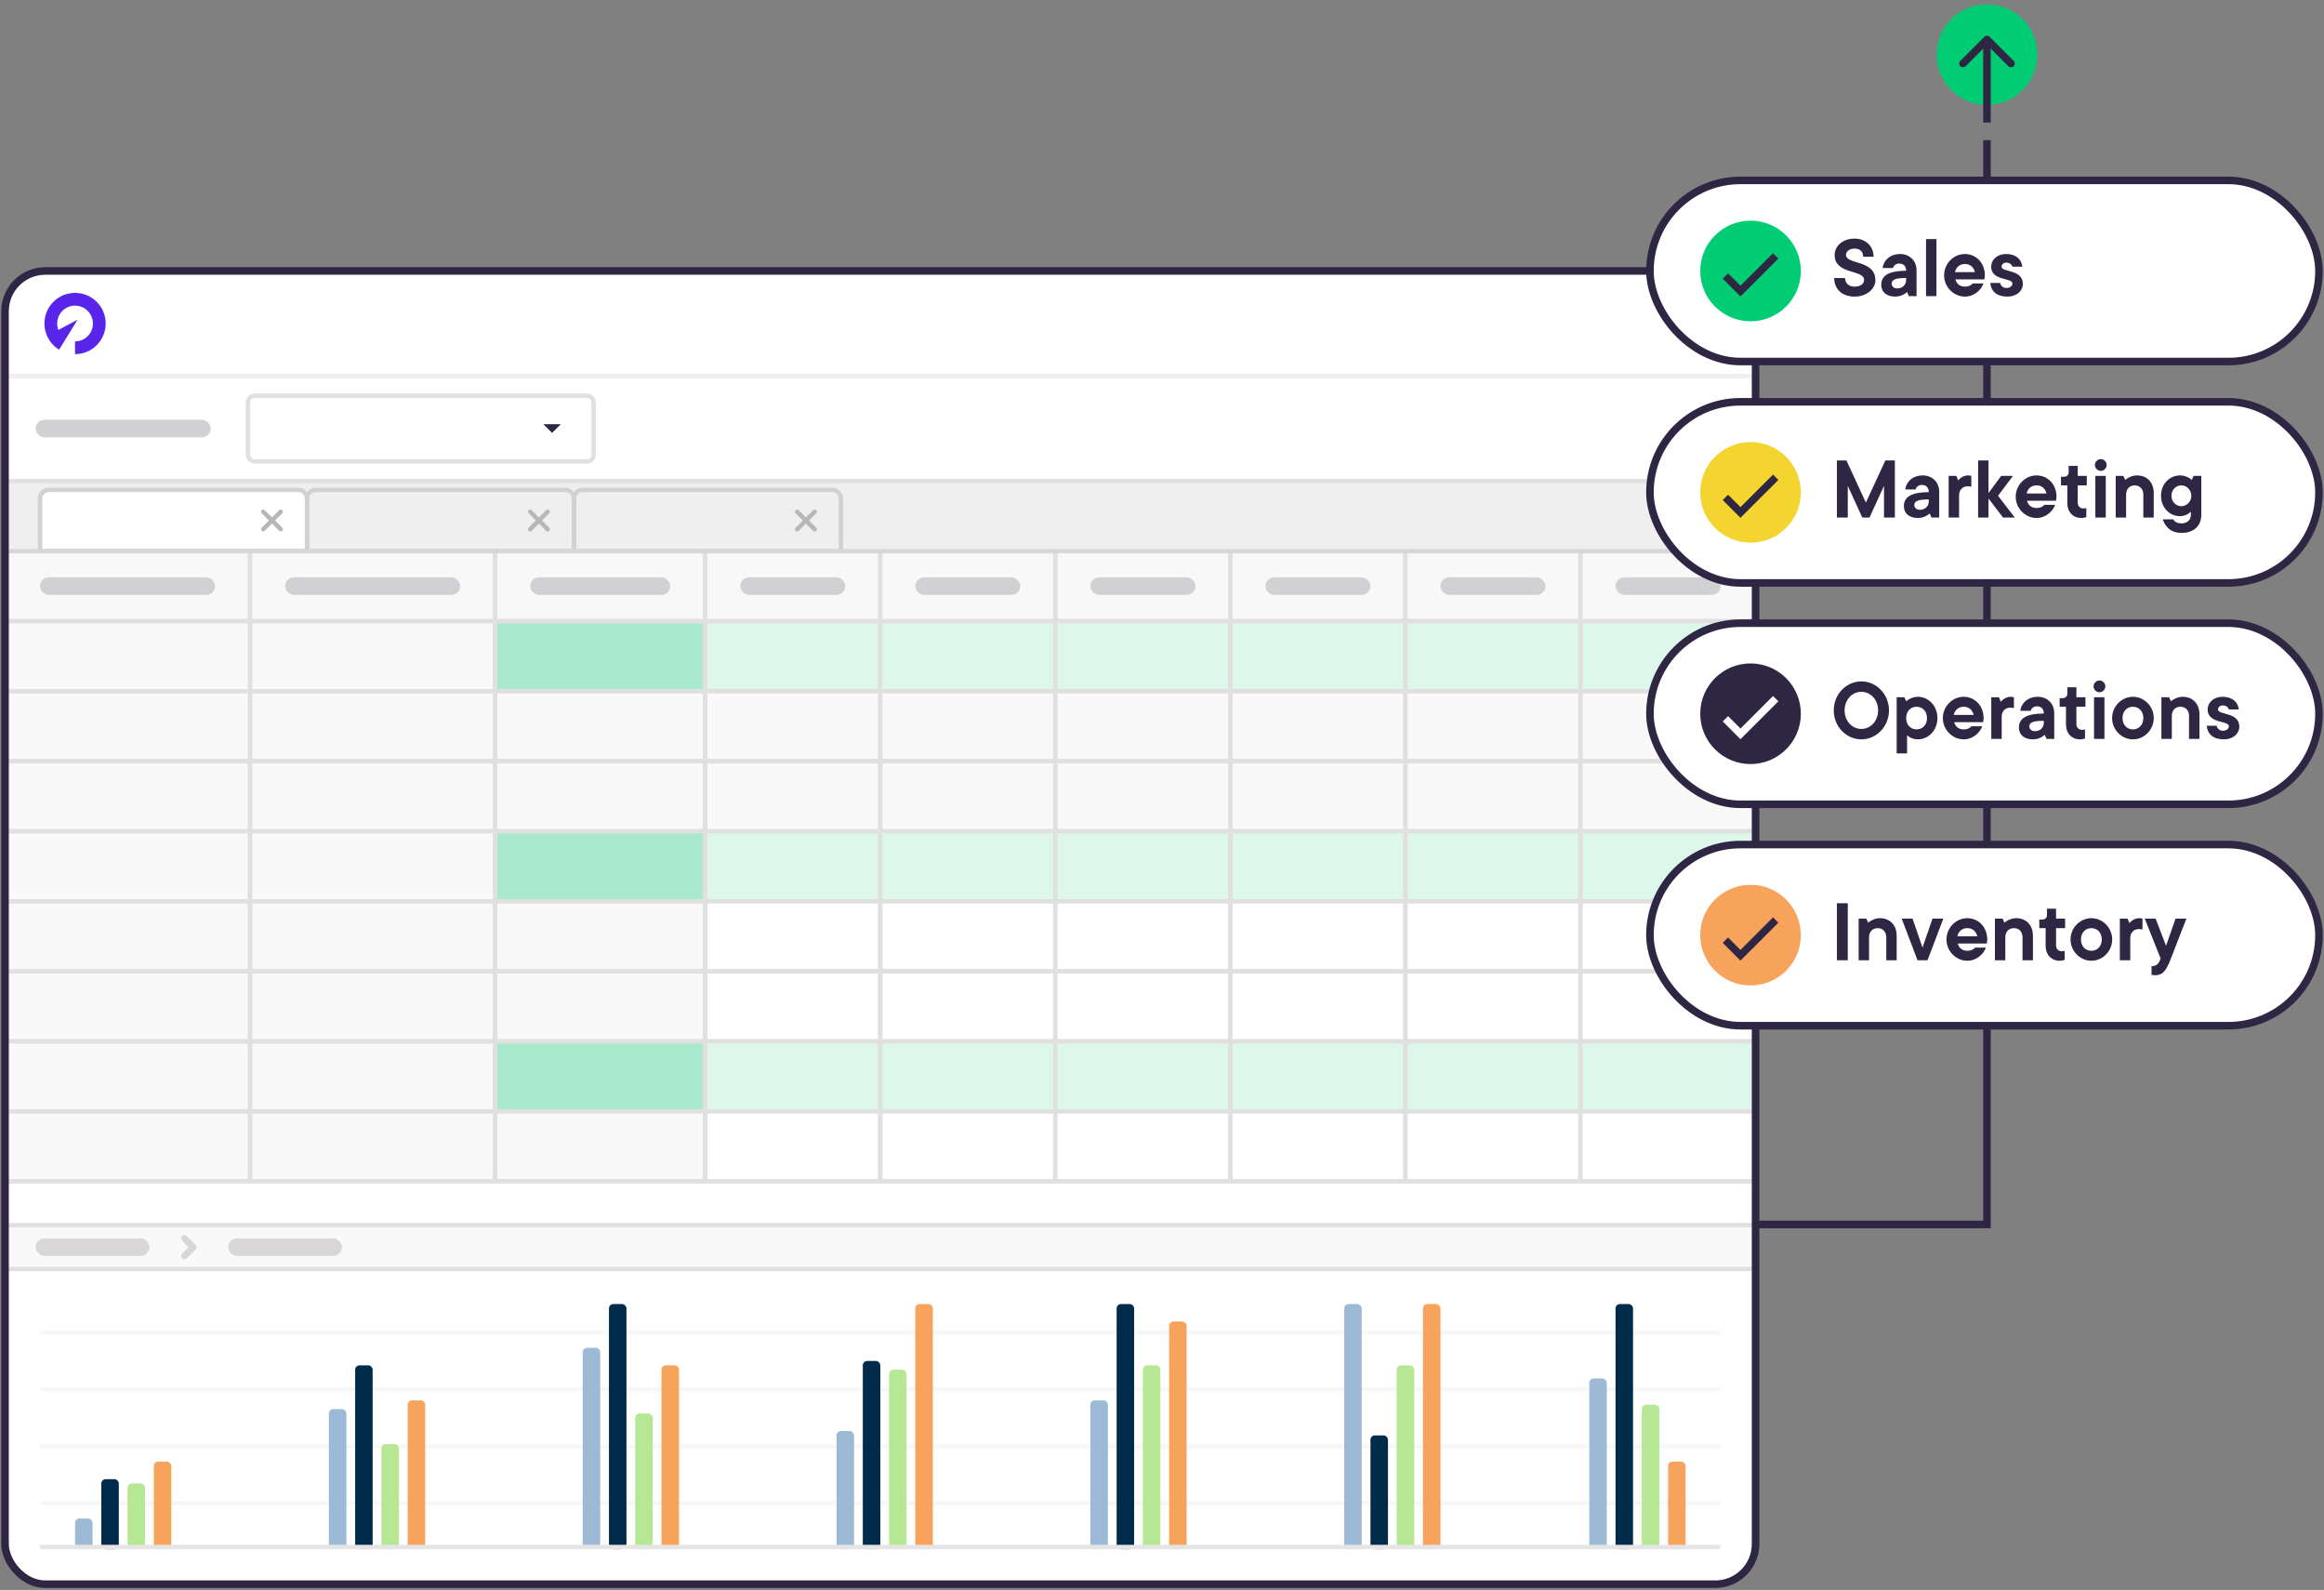 <svg width="462" height="316" viewBox="0 0 462 316" fill="none" xmlns="http://www.w3.org/2000/svg">
<rect x="0" y="0" width="462" height="316" fill="#808080" stroke="none"/>
<path d="M341.5 243.355H395V27.855" stroke="#2E2642" stroke-width="1.5"/>
<circle cx="395" cy="10.855" r="10" fill="#00CD73"/>
<path d="M395.53 7.325C395.237 7.032 394.763 7.032 394.47 7.325L389.697 12.098C389.404 12.391 389.404 12.866 389.697 13.159C389.99 13.452 390.464 13.452 390.757 13.159L395 8.916L399.243 13.159C399.536 13.452 400.01 13.452 400.303 13.159C400.596 12.866 400.596 12.391 400.303 12.098L395.53 7.325ZM395.75 24.355V7.855H394.25V24.355H395.75Z" fill="#2E2642"/>
<g clip-path="url(#clip0_6197_30784)">
<rect x="1" y="53.855" width="348" height="261" rx="8" fill="#F7F7F7"/>
<rect x="1" y="109.535" width="48.72" height="13.92" fill="#F8F8F8"/>
<rect x="7.961" y="114.754" width="34.8" height="3.48" rx="1.74" fill="#D1D0D2"/>
<rect x="1" y="109.535" width="48.72" height="13.92" stroke="#E0E0E1" stroke-width="0.87"/>
<rect x="49.719" y="109.535" width="48.72" height="13.92" fill="#F8F8F8"/>
<rect x="56.68" y="114.754" width="34.8" height="3.48" rx="1.74" fill="#D1D0D2"/>
<rect x="49.719" y="109.535" width="48.72" height="13.92" stroke="#E0E0E1" stroke-width="0.87"/>
<rect x="98.441" y="109.535" width="41.76" height="13.92" fill="#F8F8F8"/>
<rect x="105.398" y="114.754" width="27.84" height="3.48" rx="1.74" fill="#D1D0D2"/>
<rect x="98.441" y="109.535" width="41.76" height="13.92" stroke="#E0E0E1" stroke-width="0.87"/>
<rect x="140.199" y="109.535" width="34.8" height="13.92" fill="#F8F8F8"/>
<rect x="147.16" y="114.754" width="20.88" height="3.48" rx="1.74" fill="#D1D0D2"/>
<rect x="140.199" y="109.535" width="34.8" height="13.92" stroke="#E0E0E1" stroke-width="0.87"/>
<rect x="175" y="109.535" width="34.8" height="13.92" fill="#F8F8F8"/>
<rect x="181.961" y="114.754" width="20.88" height="3.48" rx="1.74" fill="#D1D0D2"/>
<rect x="175" y="109.535" width="34.8" height="13.92" stroke="#E0E0E1" stroke-width="0.87"/>
<rect x="209.801" y="109.535" width="34.8" height="13.92" fill="#F8F8F8"/>
<rect x="216.762" y="114.754" width="20.88" height="3.48" rx="1.74" fill="#D1D0D2"/>
<rect x="209.801" y="109.535" width="34.8" height="13.92" stroke="#E0E0E1" stroke-width="0.87"/>
<rect x="244.602" y="109.535" width="34.8" height="13.92" fill="#F8F8F8"/>
<rect x="251.559" y="114.754" width="20.88" height="3.48" rx="1.74" fill="#D1D0D2"/>
<rect x="244.602" y="109.535" width="34.8" height="13.92" stroke="#E0E0E1" stroke-width="0.87"/>
<rect x="279.398" y="109.535" width="34.8" height="13.92" fill="#F8F8F8"/>
<rect x="286.359" y="114.754" width="20.88" height="3.48" rx="1.74" fill="#D1D0D2"/>
<rect x="279.398" y="109.535" width="34.8" height="13.92" stroke="#E0E0E1" stroke-width="0.87"/>
<rect x="314.199" y="109.535" width="34.8" height="13.92" fill="#F8F8F8"/>
<rect x="321.16" y="114.754" width="20.88" height="3.48" rx="1.74" fill="#D1D0D2"/>
<rect x="314.199" y="109.535" width="34.8" height="13.92" stroke="#E0E0E1" stroke-width="0.87"/>
<rect x="1" y="123.457" width="48.72" height="13.92" fill="white"/>
<rect x="1" y="123.457" width="48.72" height="13.92" fill="#E5E5E5" fill-opacity="0.24"/>
<rect x="1" y="123.457" width="48.72" height="13.92" stroke="#E0E0E1" stroke-width="0.87"/>
<rect x="49.719" y="123.457" width="48.72" height="13.92" fill="white"/>
<rect x="49.719" y="123.457" width="48.72" height="13.92" fill="#E5E5E5" fill-opacity="0.24"/>
<rect x="49.719" y="123.457" width="48.72" height="13.92" stroke="#E0E0E1" stroke-width="0.87"/>
<rect x="98.441" y="123.457" width="41.76" height="13.92" fill="white"/>
<rect x="98.441" y="123.457" width="41.76" height="13.92" fill="#29CC80" fill-opacity="0.4"/>
<rect x="98.441" y="123.457" width="41.76" height="13.92" stroke="#E0E0E1" stroke-width="0.87"/>
<rect x="140.199" y="123.457" width="34.8" height="13.92" fill="white"/>
<rect x="140.199" y="123.457" width="34.8" height="13.92" fill="#29CC80" fill-opacity="0.16"/>
<rect x="140.199" y="123.457" width="34.8" height="13.92" stroke="#E0E0E1" stroke-width="0.87"/>
<rect x="175" y="123.457" width="34.8" height="13.92" fill="white"/>
<rect x="175" y="123.457" width="34.8" height="13.92" fill="#29CC80" fill-opacity="0.16"/>
<rect x="175" y="123.457" width="34.8" height="13.92" stroke="#E0E0E1" stroke-width="0.87"/>
<rect x="209.801" y="123.457" width="34.8" height="13.92" fill="white"/>
<rect x="209.801" y="123.457" width="34.8" height="13.92" fill="#29CC80" fill-opacity="0.16"/>
<rect x="209.801" y="123.457" width="34.8" height="13.92" stroke="#E0E0E1" stroke-width="0.87"/>
<rect x="244.602" y="123.457" width="34.8" height="13.92" fill="white"/>
<rect x="244.602" y="123.457" width="34.8" height="13.92" fill="#29CC80" fill-opacity="0.16"/>
<rect x="244.602" y="123.457" width="34.8" height="13.92" stroke="#E0E0E1" stroke-width="0.87"/>
<rect x="279.398" y="123.457" width="34.8" height="13.92" fill="white"/>
<rect x="279.398" y="123.457" width="34.8" height="13.92" fill="#29CC80" fill-opacity="0.16"/>
<rect x="279.398" y="123.457" width="34.8" height="13.92" stroke="#E0E0E1" stroke-width="0.87"/>
<rect x="314.199" y="123.457" width="34.8" height="13.92" fill="white"/>
<rect x="314.199" y="123.457" width="34.8" height="13.92" fill="#29CC80" fill-opacity="0.16"/>
<rect x="314.199" y="123.457" width="34.8" height="13.92" stroke="#E0E0E1" stroke-width="0.87"/>
<rect x="1" y="137.375" width="48.72" height="13.92" fill="white"/>
<rect x="1" y="137.375" width="48.72" height="13.92" fill="#E5E5E5" fill-opacity="0.24"/>
<rect x="1" y="137.375" width="48.72" height="13.92" stroke="#E0E0E1" stroke-width="0.87"/>
<rect x="49.719" y="137.375" width="48.72" height="13.92" fill="white"/>
<rect x="49.719" y="137.375" width="48.72" height="13.92" fill="#E5E5E5" fill-opacity="0.24"/>
<rect x="49.719" y="137.375" width="48.72" height="13.92" stroke="#E0E0E1" stroke-width="0.87"/>
<rect x="98.441" y="137.375" width="41.76" height="13.92" fill="white"/>
<rect x="98.441" y="137.375" width="41.76" height="13.92" fill="#E5E5E5" fill-opacity="0.24"/>
<rect x="98.441" y="137.375" width="41.76" height="13.92" stroke="#E0E0E1" stroke-width="0.87"/>
<rect x="140.199" y="137.375" width="34.8" height="13.92" fill="white"/>
<rect x="140.199" y="137.375" width="34.8" height="13.92" fill="#E5E5E5" fill-opacity="0.24"/>
<rect x="140.199" y="137.375" width="34.8" height="13.92" stroke="#E0E0E1" stroke-width="0.87"/>
<rect x="175" y="137.375" width="34.8" height="13.92" fill="white"/>
<rect x="175" y="137.375" width="34.8" height="13.92" fill="#E5E5E5" fill-opacity="0.24"/>
<rect x="175" y="137.375" width="34.8" height="13.92" stroke="#E0E0E1" stroke-width="0.87"/>
<rect x="209.801" y="137.375" width="34.8" height="13.92" fill="white"/>
<rect x="209.801" y="137.375" width="34.8" height="13.92" fill="#E5E5E5" fill-opacity="0.24"/>
<rect x="209.801" y="137.375" width="34.8" height="13.92" stroke="#E0E0E1" stroke-width="0.87"/>
<rect x="244.602" y="137.375" width="34.8" height="13.92" fill="white"/>
<rect x="244.602" y="137.375" width="34.8" height="13.92" fill="#E5E5E5" fill-opacity="0.24"/>
<rect x="244.602" y="137.375" width="34.8" height="13.92" stroke="#E0E0E1" stroke-width="0.87"/>
<rect x="279.398" y="137.375" width="34.8" height="13.92" fill="white"/>
<rect x="279.398" y="137.375" width="34.8" height="13.92" fill="#E5E5E5" fill-opacity="0.24"/>
<rect x="279.398" y="137.375" width="34.8" height="13.92" stroke="#E0E0E1" stroke-width="0.87"/>
<rect x="314.199" y="137.375" width="34.8" height="13.92" fill="white"/>
<rect x="314.199" y="137.375" width="34.8" height="13.92" fill="#E5E5E5" fill-opacity="0.24"/>
<rect x="314.199" y="137.375" width="34.8" height="13.92" stroke="#E0E0E1" stroke-width="0.87"/>
<rect x="1" y="151.297" width="48.72" height="13.92" fill="white"/>
<rect x="1" y="151.297" width="48.72" height="13.92" fill="#E5E5E5" fill-opacity="0.24"/>
<rect x="1" y="151.297" width="48.72" height="13.92" stroke="#E0E0E1" stroke-width="0.87"/>
<rect x="49.719" y="151.297" width="48.72" height="13.92" fill="white"/>
<rect x="49.719" y="151.297" width="48.72" height="13.92" fill="#E5E5E5" fill-opacity="0.24"/>
<rect x="49.719" y="151.297" width="48.72" height="13.92" stroke="#E0E0E1" stroke-width="0.87"/>
<rect x="98.441" y="151.297" width="41.76" height="13.92" fill="white"/>
<rect x="98.441" y="151.297" width="41.76" height="13.92" fill="#E5E5E5" fill-opacity="0.24"/>
<rect x="98.441" y="151.297" width="41.76" height="13.92" stroke="#E0E0E1" stroke-width="0.87"/>
<rect x="140.199" y="151.297" width="34.8" height="13.92" fill="white"/>
<rect x="140.199" y="151.297" width="34.8" height="13.92" fill="#E5E5E5" fill-opacity="0.24"/>
<rect x="140.199" y="151.297" width="34.8" height="13.92" stroke="#E0E0E1" stroke-width="0.87"/>
<rect x="175" y="151.297" width="34.8" height="13.92" fill="white"/>
<rect x="175" y="151.297" width="34.8" height="13.92" fill="#E5E5E5" fill-opacity="0.24"/>
<rect x="175" y="151.297" width="34.8" height="13.92" stroke="#E0E0E1" stroke-width="0.87"/>
<rect x="209.801" y="151.297" width="34.8" height="13.92" fill="white"/>
<rect x="209.801" y="151.297" width="34.8" height="13.92" fill="#E5E5E5" fill-opacity="0.24"/>
<rect x="209.801" y="151.297" width="34.8" height="13.92" stroke="#E0E0E1" stroke-width="0.87"/>
<rect x="244.602" y="151.297" width="34.8" height="13.92" fill="white"/>
<rect x="244.602" y="151.297" width="34.8" height="13.92" fill="#E5E5E5" fill-opacity="0.24"/>
<rect x="244.602" y="151.297" width="34.8" height="13.92" stroke="#E0E0E1" stroke-width="0.87"/>
<rect x="279.398" y="151.297" width="34.8" height="13.92" fill="white"/>
<rect x="279.398" y="151.297" width="34.8" height="13.92" fill="#E5E5E5" fill-opacity="0.24"/>
<rect x="279.398" y="151.297" width="34.8" height="13.92" stroke="#E0E0E1" stroke-width="0.87"/>
<rect x="314.199" y="151.297" width="34.8" height="13.92" fill="white"/>
<rect x="314.199" y="151.297" width="34.8" height="13.92" fill="#E5E5E5" fill-opacity="0.24"/>
<rect x="314.199" y="151.297" width="34.8" height="13.92" stroke="#E0E0E1" stroke-width="0.87"/>
<rect x="1" y="165.215" width="48.72" height="13.92" fill="white"/>
<rect x="1" y="165.215" width="48.72" height="13.92" fill="#E5E5E5" fill-opacity="0.24"/>
<rect x="1" y="165.215" width="48.72" height="13.92" stroke="#E0E0E1" stroke-width="0.87"/>
<rect x="49.719" y="165.215" width="48.72" height="13.92" fill="white"/>
<rect x="49.719" y="165.215" width="48.72" height="13.92" fill="#E5E5E5" fill-opacity="0.24"/>
<rect x="49.719" y="165.215" width="48.72" height="13.92" stroke="#E0E0E1" stroke-width="0.87"/>
<rect x="98.441" y="165.215" width="41.76" height="13.92" fill="white"/>
<rect x="98.441" y="165.215" width="41.76" height="13.92" fill="#29CC80" fill-opacity="0.4"/>
<rect x="98.441" y="165.215" width="41.76" height="13.92" stroke="#E0E0E1" stroke-width="0.87"/>
<rect x="140.199" y="165.215" width="34.8" height="13.92" fill="white"/>
<rect x="140.199" y="165.215" width="34.8" height="13.92" fill="#29CC80" fill-opacity="0.16"/>
<rect x="140.199" y="165.215" width="34.8" height="13.92" stroke="#E0E0E1" stroke-width="0.87"/>
<rect x="175" y="165.215" width="34.8" height="13.92" fill="white"/>
<rect x="175" y="165.215" width="34.8" height="13.92" fill="#29CC80" fill-opacity="0.16"/>
<rect x="175" y="165.215" width="34.8" height="13.92" stroke="#E0E0E1" stroke-width="0.87"/>
<rect x="209.801" y="165.215" width="34.8" height="13.92" fill="white"/>
<rect x="209.801" y="165.215" width="34.8" height="13.92" fill="#29CC80" fill-opacity="0.16"/>
<rect x="209.801" y="165.215" width="34.8" height="13.92" stroke="#E0E0E1" stroke-width="0.87"/>
<rect x="244.602" y="165.215" width="34.8" height="13.92" fill="white"/>
<rect x="244.602" y="165.215" width="34.8" height="13.92" fill="#29CC80" fill-opacity="0.16"/>
<rect x="244.602" y="165.215" width="34.8" height="13.92" stroke="#E0E0E1" stroke-width="0.87"/>
<rect x="279.398" y="165.215" width="34.8" height="13.92" fill="white"/>
<rect x="279.398" y="165.215" width="34.8" height="13.92" fill="#29CC80" fill-opacity="0.16"/>
<rect x="279.398" y="165.215" width="34.8" height="13.92" stroke="#E0E0E1" stroke-width="0.87"/>
<rect x="314.199" y="165.215" width="34.8" height="13.92" fill="white"/>
<rect x="314.199" y="165.215" width="34.8" height="13.92" fill="#29CC80" fill-opacity="0.16"/>
<rect x="314.199" y="165.215" width="34.8" height="13.92" stroke="#E0E0E1" stroke-width="0.87"/>
<rect x="1" y="179.137" width="48.72" height="13.92" fill="white"/>
<rect x="1" y="179.137" width="48.72" height="13.92" fill="#E5E5E5" fill-opacity="0.24"/>
<rect x="1" y="179.137" width="48.72" height="13.92" stroke="#E0E0E1" stroke-width="0.87"/>
<rect x="49.719" y="179.137" width="48.72" height="13.92" fill="white"/>
<rect x="49.719" y="179.137" width="48.72" height="13.92" fill="#E5E5E5" fill-opacity="0.24"/>
<rect x="49.719" y="179.137" width="48.72" height="13.92" stroke="#E0E0E1" stroke-width="0.87"/>
<rect x="98.441" y="179.137" width="41.76" height="13.92" fill="white"/>
<rect x="98.441" y="179.137" width="41.76" height="13.92" fill="#E5E5E5" fill-opacity="0.24"/>
<rect x="98.441" y="179.137" width="41.76" height="13.92" stroke="#E0E0E1" stroke-width="0.87"/>
<rect x="140.199" y="179.137" width="34.8" height="13.92" fill="white"/>
<rect x="140.199" y="179.137" width="34.8" height="13.92" stroke="#E0E0E1" stroke-width="0.87"/>
<rect x="175" y="179.137" width="34.8" height="13.92" fill="white"/>
<rect x="175" y="179.137" width="34.8" height="13.92" stroke="#E0E0E1" stroke-width="0.87"/>
<rect x="209.801" y="179.137" width="34.8" height="13.92" fill="white"/>
<rect x="209.801" y="179.137" width="34.8" height="13.92" stroke="#E0E0E1" stroke-width="0.87"/>
<rect x="244.602" y="179.137" width="34.8" height="13.92" fill="white"/>
<rect x="244.602" y="179.137" width="34.8" height="13.92" stroke="#E0E0E1" stroke-width="0.87"/>
<rect x="279.398" y="179.137" width="34.8" height="13.92" fill="white"/>
<rect x="279.398" y="179.137" width="34.8" height="13.92" stroke="#E0E0E1" stroke-width="0.87"/>
<rect x="314.199" y="179.137" width="34.8" height="13.92" fill="white"/>
<rect x="314.199" y="179.137" width="34.8" height="13.92" stroke="#E0E0E1" stroke-width="0.87"/>
<rect x="1" y="193.055" width="48.72" height="13.92" fill="white"/>
<rect x="1" y="193.055" width="48.72" height="13.92" fill="#E5E5E5" fill-opacity="0.24"/>
<rect x="1" y="193.055" width="48.72" height="13.92" stroke="#E0E0E1" stroke-width="0.87"/>
<rect x="49.719" y="193.055" width="48.72" height="13.92" fill="white"/>
<rect x="49.719" y="193.055" width="48.72" height="13.92" fill="#E5E5E5" fill-opacity="0.24"/>
<rect x="49.719" y="193.055" width="48.72" height="13.92" stroke="#E0E0E1" stroke-width="0.87"/>
<rect x="98.441" y="193.055" width="41.76" height="13.92" fill="white"/>
<rect x="98.441" y="193.055" width="41.76" height="13.92" fill="#E5E5E5" fill-opacity="0.24"/>
<rect x="98.441" y="193.055" width="41.76" height="13.92" stroke="#E0E0E1" stroke-width="0.87"/>
<rect x="140.199" y="193.055" width="34.8" height="13.92" fill="white"/>
<rect x="140.199" y="193.055" width="34.8" height="13.92" stroke="#E0E0E1" stroke-width="0.87"/>
<rect x="175" y="193.055" width="34.8" height="13.92" fill="white"/>
<rect x="175" y="193.055" width="34.8" height="13.92" stroke="#E0E0E1" stroke-width="0.87"/>
<rect x="209.801" y="193.055" width="34.8" height="13.92" fill="white"/>
<rect x="209.801" y="193.055" width="34.8" height="13.92" stroke="#E0E0E1" stroke-width="0.87"/>
<rect x="244.602" y="193.055" width="34.8" height="13.92" fill="white"/>
<rect x="244.602" y="193.055" width="34.8" height="13.92" stroke="#E0E0E1" stroke-width="0.87"/>
<rect x="279.398" y="193.055" width="34.8" height="13.92" fill="white"/>
<rect x="279.398" y="193.055" width="34.8" height="13.92" stroke="#E0E0E1" stroke-width="0.87"/>
<rect x="314.199" y="193.055" width="34.8" height="13.92" fill="white"/>
<rect x="314.199" y="193.055" width="34.8" height="13.92" stroke="#E0E0E1" stroke-width="0.87"/>
<rect x="1" y="206.977" width="48.72" height="13.92" fill="white"/>
<rect x="1" y="206.977" width="48.72" height="13.92" fill="#E5E5E5" fill-opacity="0.24"/>
<rect x="1" y="206.977" width="48.72" height="13.92" stroke="#E0E0E1" stroke-width="0.87"/>
<rect x="49.719" y="206.977" width="48.72" height="13.92" fill="white"/>
<rect x="49.719" y="206.977" width="48.72" height="13.92" fill="#E5E5E5" fill-opacity="0.24"/>
<rect x="49.719" y="206.977" width="48.72" height="13.92" stroke="#E0E0E1" stroke-width="0.87"/>
<rect x="98.441" y="206.977" width="41.76" height="13.92" fill="white"/>
<rect x="98.441" y="206.977" width="41.76" height="13.92" fill="#29CC80" fill-opacity="0.4"/>
<rect x="98.441" y="206.977" width="41.76" height="13.92" stroke="#E0E0E1" stroke-width="0.87"/>
<rect x="140.199" y="206.977" width="34.8" height="13.92" fill="white"/>
<rect x="140.199" y="206.977" width="34.8" height="13.92" fill="#29CC80" fill-opacity="0.16"/>
<rect x="140.199" y="206.977" width="34.8" height="13.92" stroke="#E0E0E1" stroke-width="0.87"/>
<rect x="175" y="206.977" width="34.8" height="13.92" fill="white"/>
<rect x="175" y="206.977" width="34.8" height="13.92" fill="#29CC80" fill-opacity="0.16"/>
<rect x="175" y="206.977" width="34.8" height="13.92" stroke="#E0E0E1" stroke-width="0.87"/>
<rect x="209.801" y="206.977" width="34.8" height="13.92" fill="white"/>
<rect x="209.801" y="206.977" width="34.8" height="13.92" fill="#29CC80" fill-opacity="0.16"/>
<rect x="209.801" y="206.977" width="34.8" height="13.92" stroke="#E0E0E1" stroke-width="0.87"/>
<rect x="244.602" y="206.977" width="34.8" height="13.92" fill="white"/>
<rect x="244.602" y="206.977" width="34.8" height="13.92" fill="#29CC80" fill-opacity="0.16"/>
<rect x="244.602" y="206.977" width="34.8" height="13.92" stroke="#E0E0E1" stroke-width="0.87"/>
<rect x="279.398" y="206.977" width="34.8" height="13.92" fill="white"/>
<rect x="279.398" y="206.977" width="34.8" height="13.92" fill="#29CC80" fill-opacity="0.16"/>
<rect x="279.398" y="206.977" width="34.8" height="13.92" stroke="#E0E0E1" stroke-width="0.87"/>
<rect x="314.199" y="206.977" width="34.8" height="13.92" fill="white"/>
<rect x="314.199" y="206.977" width="34.8" height="13.92" fill="#29CC80" fill-opacity="0.16"/>
<rect x="314.199" y="206.977" width="34.8" height="13.92" stroke="#E0E0E1" stroke-width="0.87"/>
<rect x="1" y="220.895" width="48.72" height="13.92" fill="white"/>
<rect x="1" y="220.895" width="48.72" height="13.92" fill="#E5E5E5" fill-opacity="0.24"/>
<rect x="1" y="220.895" width="48.72" height="13.92" stroke="#E0E0E1" stroke-width="0.87"/>
<rect x="49.719" y="220.895" width="48.72" height="13.92" fill="white"/>
<rect x="49.719" y="220.895" width="48.72" height="13.92" fill="#E5E5E5" fill-opacity="0.24"/>
<rect x="49.719" y="220.895" width="48.72" height="13.92" stroke="#E0E0E1" stroke-width="0.87"/>
<rect x="98.441" y="220.895" width="41.76" height="13.92" fill="white"/>
<rect x="98.441" y="220.895" width="41.76" height="13.92" fill="#E5E5E5" fill-opacity="0.24"/>
<rect x="98.441" y="220.895" width="41.76" height="13.92" stroke="#E0E0E1" stroke-width="0.87"/>
<rect x="140.199" y="220.895" width="34.8" height="13.92" fill="white"/>
<rect x="140.199" y="220.895" width="34.8" height="13.92" stroke="#E0E0E1" stroke-width="0.87"/>
<rect x="175" y="220.895" width="34.8" height="13.92" fill="white"/>
<rect x="175" y="220.895" width="34.8" height="13.92" stroke="#E0E0E1" stroke-width="0.87"/>
<rect x="209.801" y="220.895" width="34.8" height="13.92" fill="white"/>
<rect x="209.801" y="220.895" width="34.8" height="13.92" stroke="#E0E0E1" stroke-width="0.87"/>
<rect x="244.602" y="220.895" width="34.8" height="13.92" fill="white"/>
<rect x="244.602" y="220.895" width="34.8" height="13.92" stroke="#E0E0E1" stroke-width="0.87"/>
<rect x="279.398" y="220.895" width="34.8" height="13.92" fill="white"/>
<rect x="279.398" y="220.895" width="34.8" height="13.92" stroke="#E0E0E1" stroke-width="0.87"/>
<rect x="314.199" y="220.895" width="34.8" height="13.92" fill="white"/>
<rect x="314.199" y="220.895" width="34.8" height="13.92" stroke="#E0E0E1" stroke-width="0.87"/>
<rect x="1" y="234.816" width="348" height="8.7" fill="white"/>
<rect x="1" y="234.816" width="348" height="8.7" stroke="#E0E0E1" stroke-width="0.87"/>
<rect width="348" height="71.34" transform="translate(1 243.516)" fill="white"/>
<line x1="7.961" y1="298.76" x2="342.041" y2="298.76" stroke="#F7F7F7" stroke-width="0.87"/>
<line x1="7.961" y1="287.452" x2="342.041" y2="287.452" stroke="#F7F7F7" stroke-width="0.87"/>
<line x1="7.961" y1="276.139" x2="342.041" y2="276.139" stroke="#F7F7F7" stroke-width="0.87"/>
<line x1="7.961" y1="264.831" x2="342.041" y2="264.831" stroke="#F7F7F7" stroke-width="0.87"/>
<rect x="14.922" y="301.805" width="3.48" height="6.09" rx="0.87" fill="#9CBAD6"/>
<rect x="20.141" y="293.977" width="3.48" height="13.92" rx="0.87" fill="#012B4B"/>
<rect x="25.359" y="294.844" width="3.48" height="13.05" rx="0.87" fill="#B5E794"/>
<rect x="30.578" y="290.496" width="3.48" height="17.4" rx="0.87" fill="#F7A35C"/>
<rect x="65.379" y="280.055" width="3.48" height="27.84" rx="0.87" fill="#9CBAD6"/>
<rect x="70.602" y="271.355" width="3.48" height="36.54" rx="0.87" fill="#012B4B"/>
<rect x="75.82" y="287.016" width="3.48" height="20.88" rx="0.87" fill="#B5E794"/>
<rect x="81.039" y="278.316" width="3.48" height="29.58" rx="0.87" fill="#F7A35C"/>
<rect x="115.84" y="267.875" width="3.48" height="40.02" rx="0.87" fill="#9CBAD6"/>
<rect x="121.059" y="259.176" width="3.48" height="48.72" rx="0.87" fill="#012B4B"/>
<rect x="126.281" y="280.926" width="3.48" height="26.97" rx="0.87" fill="#B5E794"/>
<rect x="131.5" y="271.355" width="3.48" height="36.54" rx="0.87" fill="#F7A35C"/>
<rect x="166.301" y="284.406" width="3.48" height="23.49" rx="0.87" fill="#9CBAD6"/>
<rect x="171.52" y="270.484" width="3.48" height="37.41" rx="0.87" fill="#012B4B"/>
<rect x="176.738" y="272.227" width="3.48" height="35.67" rx="0.87" fill="#B5E794"/>
<rect x="181.961" y="259.176" width="3.48" height="48.72" rx="0.87" fill="#F7A35C"/>
<rect x="216.762" y="278.316" width="3.48" height="29.58" rx="0.87" fill="#9CBAD6"/>
<rect x="221.98" y="259.176" width="3.48" height="48.72" rx="0.87" fill="#012B4B"/>
<rect x="227.199" y="271.355" width="3.48" height="36.54" rx="0.87" fill="#B5E794"/>
<rect x="232.422" y="262.656" width="3.48" height="45.24" rx="0.87" fill="#F7A35C"/>
<rect x="267.219" y="259.176" width="3.48" height="48.72" rx="0.87" fill="#9CBAD6"/>
<rect x="272.441" y="285.277" width="3.48" height="22.62" rx="0.87" fill="#012B4B"/>
<rect x="277.66" y="271.355" width="3.48" height="36.54" rx="0.87" fill="#B5E794"/>
<rect x="282.879" y="259.176" width="3.48" height="48.72" rx="0.87" fill="#F7A35C"/>
<rect x="315.941" y="273.965" width="3.48" height="33.93" rx="0.87" fill="#9CBAD6"/>
<rect x="321.16" y="259.176" width="3.48" height="48.72" rx="0.87" fill="#012B4B"/>
<rect x="326.379" y="279.184" width="3.48" height="28.71" rx="0.87" fill="#B5E794"/>
<rect x="331.602" y="290.496" width="3.48" height="17.4" rx="0.87" fill="#F7A35C"/>
<line x1="7.961" y1="307.46" x2="342.041" y2="307.46" stroke="#E5E5E5" stroke-width="0.87"/>
<rect x="1" y="243.516" width="348" height="8.7" fill="#F9F9F9"/>
<rect x="7.09" y="246.125" width="22.62" height="3.48" rx="1.74" fill="#D8D6D6"/>
<rect x="45.371" y="246.125" width="22.62" height="3.48" rx="1.74" fill="#D8D6D6"/>
<path d="M36.672 246.125L38.412 247.865L36.672 249.605" stroke="#D8D6D6" stroke-width="1.305" stroke-linecap="round" stroke-linejoin="round"/>
<rect x="1" y="243.516" width="348" height="8.7" stroke="#E0E0E1" stroke-width="0.87"/>
<rect width="348" height="13.92" transform="translate(1 95.617)" fill="#EFEFEF"/>
<path d="M114.102 99.096C114.102 98.135 114.881 97.356 115.842 97.356H165.432C166.393 97.356 167.172 98.135 167.172 99.096V109.535H114.102V99.096Z" fill="#EFEFEF"/>
<path d="M158.469 101.707L160.209 103.447M161.949 105.187L160.209 103.447M160.209 103.447L158.469 105.187M160.209 103.447L161.949 101.707" stroke="#B7B6B9" stroke-width="0.87" stroke-linecap="round"/>
<path d="M114.102 99.096C114.102 98.135 114.881 97.356 115.842 97.356H165.432C166.393 97.356 167.172 98.135 167.172 99.096V109.535H114.102V99.096Z" stroke="#D1D0D2" stroke-width="0.87"/>
<path d="M61.031 99.096C61.031 98.135 61.81 97.356 62.771 97.356H112.361C113.322 97.356 114.101 98.135 114.101 99.096V109.535H61.031V99.096Z" fill="#EFEFEF"/>
<path d="M105.398 101.707L107.138 103.447M108.878 105.187L107.138 103.447M107.138 103.447L105.398 105.187M107.138 103.447L108.878 101.707" stroke="#B7B6B9" stroke-width="0.87" stroke-linecap="round"/>
<path d="M61.031 99.096C61.031 98.135 61.81 97.356 62.771 97.356H112.361C113.322 97.356 114.101 98.135 114.101 99.096V109.535H61.031V99.096Z" stroke="#D1D0D2" stroke-width="0.87"/>
<path d="M7.961 99.096C7.961 98.135 8.74 97.356 9.701 97.356H59.291C60.252 97.356 61.031 98.135 61.031 99.096V109.535H7.961V99.096Z" fill="white"/>
<path d="M52.328 101.707L54.068 103.447M55.808 105.187L54.068 103.447M54.068 103.447L52.328 105.187M54.068 103.447L55.808 101.707" stroke="#B7B6B9" stroke-width="0.87" stroke-linecap="round"/>
<path d="M7.961 99.096C7.961 98.135 8.74 97.356 9.701 97.356H59.291C60.252 97.356 61.031 98.135 61.031 99.096V109.535H7.961V99.096Z" stroke="#D1D0D2" stroke-width="0.87"/>
<line x1="1" y1="109.534" x2="349" y2="109.534" stroke="#D8D6D6" stroke-width="0.87"/>
<path d="M1 74.734H349V95.614H1V74.734Z" fill="white"/>
<rect x="7.09" y="83.434" width="34.8" height="3.48" rx="1.74" fill="#D1D0D2"/>
<rect x="49.287" y="78.65" width="68.73" height="13.05" rx="1.305" fill="white"/>
<path d="M111.492 84.305H108.012L109.752 86.045L111.492 84.305Z" fill="#2E2642"/>
<rect x="49.287" y="78.65" width="68.73" height="13.05" rx="1.305" stroke="#E0E0E1" stroke-width="0.87"/>
<path d="M349 95.179H1V96.049H349V95.179Z" fill="#E0E0E1"/>
<path d="M1 53.855H349V74.736H1V53.855Z" fill="white"/>
<path d="M14.918 70.387C18.282 70.387 21.008 67.66 21.008 64.297C21.008 60.934 18.282 58.207 14.918 58.207C11.555 58.207 8.828 60.934 8.828 64.297C8.828 66.498 9.996 68.427 11.746 69.497L11.746 69.499L15.426 63.536L11.602 65.574C11.449 65.178 11.366 64.747 11.366 64.297C11.366 62.335 12.956 60.745 14.918 60.745C16.88 60.745 18.471 62.335 18.471 64.297C18.471 66.259 16.88 67.85 14.918 67.85V70.387Z" fill="#5A25EB"/>
<path d="M349 74.3H1V75.171H349V74.3Z" fill="#EFEFEF"/>
</g>
<rect x="1" y="53.855" width="348" height="261" rx="8" stroke="#2E2642" stroke-width="1.5"/>
<rect x="328" y="35.855" width="133" height="36" rx="18" fill="white"/>
<circle cx="348" cy="53.855" r="10" fill="#00CD73"/>
<path d="M343 54.855L346 57.855L353 50.855" stroke="#2E2642" stroke-width="1.5"/>
<path d="M364.63 55.255H366.79C366.79 56.264 367.51 56.965 368.68 56.965C369.958 56.965 370.57 56.336 370.57 55.615C370.57 53.545 364.72 54.626 364.72 50.684C364.72 48.956 366.25 47.425 368.68 47.425C370.93 47.425 372.46 48.956 372.46 51.026H370.39C370.39 50.017 369.76 49.406 368.68 49.406C367.6 49.406 366.97 50.035 366.97 50.666C366.97 52.627 372.82 51.584 372.82 55.706C372.82 57.325 371.182 58.946 368.68 58.946C366.16 58.946 364.63 57.416 364.63 55.255ZM379.472 58.855L379.112 58.045C378.914 58.208 378.716 58.37 378.482 58.495C378.068 58.73 377.492 58.946 376.772 58.946C374.972 58.946 373.982 57.974 373.982 56.605C373.982 54.968 375.152 53.816 378.932 53.816C378.932 52.898 378.392 52.376 377.582 52.376C377.024 52.376 376.736 52.609 376.538 52.825C376.43 52.952 376.358 53.114 376.322 53.276H374.252C374.45 51.764 375.692 50.486 377.762 50.486C379.634 50.486 381.002 51.853 381.002 53.725V58.855H379.472ZM378.932 55.615V55.255C376.502 55.255 376.052 55.706 376.052 56.425C376.052 56.876 376.502 57.325 377.132 57.325C378.212 57.325 378.932 56.623 378.932 55.615ZM382.885 58.855V47.516H384.955V58.855H382.885ZM392.148 56.336H394.308C393.876 57.578 392.49 58.946 390.618 58.946C388.386 58.946 386.478 57.056 386.478 54.715C386.478 52.376 388.386 50.486 390.618 50.486C392.778 50.486 394.578 52.196 394.578 54.715C394.578 54.913 394.542 55.093 394.524 55.255L394.488 55.526H388.728C388.926 56.336 389.538 56.965 390.618 56.965C391.176 56.965 391.518 56.822 391.788 56.66C391.932 56.569 392.058 56.462 392.148 56.336ZM388.638 54.086H392.598C392.4 53.167 391.698 52.465 390.618 52.465C389.538 52.465 388.836 53.167 388.638 54.086ZM395.653 56.245H397.633C397.723 56.803 398.173 57.236 398.893 57.236C399.613 57.236 400.063 56.785 400.063 56.336C400.063 55.166 395.833 55.867 395.833 53.005C395.833 51.656 397.003 50.486 398.803 50.486C400.801 50.486 401.845 51.566 402.043 53.005H400.063C399.973 52.645 399.523 52.196 398.893 52.196C398.263 52.196 397.903 52.556 397.903 53.005C397.903 54.157 402.133 53.474 402.133 56.425C402.133 57.776 400.945 58.946 399.073 58.946C396.913 58.946 395.815 57.883 395.653 56.245Z" fill="#2E2642"/>
<rect x="328" y="35.855" width="133" height="36" rx="18" stroke="#2E2642" stroke-width="1.5"/>
<rect x="328" y="79.856" width="133" height="36" rx="18" fill="white"/>
<circle cx="348" cy="97.856" r="10" fill="#F4D42F"/>
<path d="M343 98.856L346 101.855L353 94.856" stroke="#2E2642" stroke-width="1.5"/>
<path d="M365.17 102.855V91.516H367.06L370.93 99.885L374.8 91.516H376.69V102.855H374.53V96.555L371.65 102.855H370.21L367.33 96.555V102.855H365.17ZM383.972 102.855L383.612 102.045C383.414 102.207 383.216 102.369 382.982 102.495C382.568 102.729 381.992 102.945 381.272 102.945C379.472 102.945 378.482 101.973 378.482 100.605C378.482 98.968 379.652 97.816 383.432 97.816C383.432 96.897 382.892 96.376 382.082 96.376C381.524 96.376 381.236 96.609 381.038 96.826C380.93 96.951 380.858 97.114 380.822 97.275H378.752C378.95 95.763 380.192 94.486 382.262 94.486C384.134 94.486 385.502 95.853 385.502 97.725V102.855H383.972ZM383.432 99.615V99.255C381.002 99.255 380.552 99.706 380.552 100.425C380.552 100.875 381.002 101.325 381.632 101.325C382.712 101.325 383.432 100.623 383.432 99.615ZM387.385 102.855V94.576H388.915L389.275 95.475C389.419 95.296 389.599 95.133 389.797 94.99C390.139 94.719 390.625 94.486 391.255 94.486C391.453 94.486 391.579 94.522 391.705 94.54L391.885 94.576V96.736L391.687 96.7C391.561 96.681 391.381 96.645 391.165 96.645C390.157 96.645 389.455 97.365 389.455 98.445V102.855H387.385ZM393.238 102.855V91.516H395.308V97.996L397.828 94.576H400.168L397.198 98.535L400.528 102.855H398.188L395.308 99.076V102.855H393.238ZM406.386 100.335H408.546C408.114 101.577 406.728 102.945 404.856 102.945C402.624 102.945 400.716 101.055 400.716 98.716C400.716 96.376 402.624 94.486 404.856 94.486C407.016 94.486 408.816 96.195 408.816 98.716C408.816 98.913 408.78 99.094 408.762 99.255L408.726 99.525H402.966C403.164 100.335 403.776 100.965 404.856 100.965C405.414 100.965 405.756 100.821 406.026 100.659C406.17 100.569 406.296 100.461 406.386 100.335ZM402.876 98.085H406.836C406.638 97.168 405.936 96.466 404.856 96.466C403.776 96.466 403.074 97.168 402.876 98.085ZM410.972 99.975V96.466H409.712V94.755H410.252C410.918 94.755 411.242 94.431 411.242 93.766V92.596H413.042V94.576H414.842V96.466H413.042V99.885C413.042 100.605 413.492 101.055 414.212 101.055C414.41 101.055 414.518 101.037 414.608 101.019L414.752 100.965V102.765C414.662 102.801 414.572 102.837 414.464 102.855C414.266 102.909 414.032 102.945 413.762 102.945C412.124 102.945 410.972 101.775 410.972 99.975ZM416.547 102.855V94.576H418.617V102.855H416.547ZM417.627 93.585C416.997 93.585 416.457 93.046 416.457 92.415C416.457 91.785 416.997 91.246 417.627 91.246C418.257 91.246 418.797 91.785 418.797 92.415C418.797 93.046 418.257 93.585 417.627 93.585ZM420.59 102.855V94.576H422.12L422.48 95.385C422.678 95.224 422.912 95.061 423.146 94.936C423.56 94.719 424.118 94.486 424.82 94.486C426.782 94.486 428.15 95.835 428.15 97.996V102.855H426.08V98.266C426.08 97.186 425.378 96.466 424.37 96.466C423.362 96.466 422.66 97.186 422.66 98.266V102.855H420.59ZM429.957 103.215H432.027C432.117 103.377 432.225 103.503 432.369 103.629C432.639 103.827 433.017 104.025 433.647 104.025C434.817 104.025 435.537 103.323 435.537 102.315V101.685C435.375 101.847 435.177 102.009 434.961 102.135C434.583 102.369 434.043 102.585 433.377 102.585C431.289 102.585 429.597 100.875 429.597 98.535C429.597 96.195 431.289 94.486 433.377 94.486C434.097 94.486 434.673 94.719 435.087 94.936C435.321 95.061 435.519 95.224 435.717 95.385L436.077 94.576H437.607V102.315C437.607 104.475 436.167 105.915 433.647 105.915C432.117 105.915 431.217 105.267 430.659 104.565C430.353 104.169 430.119 103.719 429.957 103.215ZM433.647 100.605C434.709 100.605 435.627 99.688 435.627 98.535C435.627 97.383 434.709 96.466 433.647 96.466C432.549 96.466 431.667 97.383 431.667 98.535C431.667 99.688 432.549 100.605 433.647 100.605Z" fill="#2E2642"/>
<rect x="328" y="79.856" width="133" height="36" rx="18" stroke="#2E2642" stroke-width="1.5"/>
<rect x="328" y="123.855" width="133" height="36" rx="18" fill="white"/>
<circle cx="348" cy="141.855" r="10" fill="#2E2642"/>
<path d="M343 142.855L346 145.855L353 138.855" stroke="white" stroke-width="1.5"/>
<path d="M370.03 137.495C368.23 137.495 366.7 139.025 366.7 141.185C366.7 143.345 368.23 144.875 370.03 144.875C371.83 144.875 373.36 143.345 373.36 141.185C373.36 139.025 371.83 137.495 370.03 137.495ZM370.03 135.425C373 135.425 375.52 137.945 375.52 141.185C375.52 144.425 373 146.945 370.03 146.945C367.06 146.945 364.54 144.425 364.54 141.185C364.54 137.945 367.06 135.425 370.03 135.425ZM377.049 149.735V138.575H378.579L378.939 139.385C379.119 139.223 379.335 139.061 379.569 138.935C379.983 138.719 380.559 138.485 381.279 138.485C383.349 138.485 385.149 140.267 385.149 142.715C385.149 145.163 383.349 146.945 381.279 146.945C380.577 146.945 380.073 146.747 379.695 146.549C379.479 146.423 379.281 146.297 379.119 146.135V149.735H377.049ZM381.009 144.965C382.179 144.965 383.079 144.083 383.079 142.715C383.079 141.347 382.179 140.465 381.009 140.465C379.839 140.465 378.939 141.347 378.939 142.715C378.939 144.083 379.839 144.965 381.009 144.965ZM391.901 144.335H394.061C393.629 145.577 392.243 146.945 390.371 146.945C388.139 146.945 386.231 145.055 386.231 142.715C386.231 140.375 388.139 138.485 390.371 138.485C392.531 138.485 394.331 140.195 394.331 142.715C394.331 142.913 394.295 143.093 394.277 143.255L394.241 143.525H388.481C388.679 144.335 389.291 144.965 390.371 144.965C390.929 144.965 391.271 144.821 391.541 144.659C391.685 144.569 391.811 144.461 391.901 144.335ZM388.391 142.085H392.351C392.153 141.167 391.451 140.465 390.371 140.465C389.291 140.465 388.589 141.167 388.391 142.085ZM395.857 146.855V138.575H397.387L397.747 139.475C397.891 139.295 398.071 139.133 398.269 138.989C398.611 138.719 399.097 138.485 399.727 138.485C399.925 138.485 400.051 138.521 400.177 138.539L400.357 138.575V140.735L400.159 140.699C400.033 140.681 399.853 140.645 399.637 140.645C398.629 140.645 397.927 141.365 397.927 142.445V146.855H395.857ZM406.841 146.855L406.481 146.045C406.283 146.207 406.085 146.369 405.851 146.495C405.437 146.729 404.861 146.945 404.141 146.945C402.341 146.945 401.351 145.973 401.351 144.605C401.351 142.967 402.521 141.815 406.301 141.815C406.301 140.897 405.761 140.375 404.951 140.375C404.393 140.375 404.105 140.609 403.907 140.825C403.799 140.951 403.727 141.113 403.691 141.275H401.621C401.819 139.763 403.061 138.485 405.131 138.485C407.003 138.485 408.371 139.853 408.371 141.725V146.855H406.841ZM406.301 143.615V143.255C403.871 143.255 403.421 143.705 403.421 144.425C403.421 144.875 403.871 145.325 404.501 145.325C405.581 145.325 406.301 144.623 406.301 143.615ZM410.708 143.975V140.465H409.448V138.755H409.988C410.654 138.755 410.978 138.431 410.978 137.765V136.595H412.778V138.575H414.578V140.465H412.778V143.885C412.778 144.605 413.228 145.055 413.948 145.055C414.146 145.055 414.254 145.037 414.344 145.019L414.488 144.965V146.765C414.398 146.801 414.308 146.837 414.2 146.855C414.002 146.909 413.768 146.945 413.498 146.945C411.86 146.945 410.708 145.775 410.708 143.975ZM416.283 146.855V138.575H418.353V146.855H416.283ZM417.363 137.585C416.733 137.585 416.193 137.045 416.193 136.415C416.193 135.785 416.733 135.245 417.363 135.245C417.993 135.245 418.533 135.785 418.533 136.415C418.533 137.045 417.993 137.585 417.363 137.585ZM424.016 140.465C422.846 140.465 421.946 141.347 421.946 142.715C421.946 144.083 422.846 144.965 424.016 144.965C425.186 144.965 426.086 144.083 426.086 142.715C426.086 141.347 425.186 140.465 424.016 140.465ZM424.016 138.485C426.248 138.485 428.156 140.375 428.156 142.715C428.156 145.055 426.248 146.945 424.016 146.945C421.784 146.945 419.876 145.055 419.876 142.715C419.876 140.375 421.784 138.485 424.016 138.485ZM429.678 146.855V138.575H431.208L431.568 139.385C431.766 139.223 432 139.061 432.234 138.935C432.648 138.719 433.206 138.485 433.908 138.485C435.87 138.485 437.238 139.835 437.238 141.995V146.855H435.168V142.265C435.168 141.185 434.466 140.465 433.458 140.465C432.45 140.465 431.748 141.185 431.748 142.265V146.855H429.678ZM438.685 144.245H440.665C440.755 144.803 441.205 145.235 441.925 145.235C442.645 145.235 443.095 144.785 443.095 144.335C443.095 143.165 438.865 143.867 438.865 141.005C438.865 139.655 440.035 138.485 441.835 138.485C443.833 138.485 444.877 139.565 445.075 141.005H443.095C443.005 140.645 442.555 140.195 441.925 140.195C441.295 140.195 440.935 140.555 440.935 141.005C440.935 142.157 445.165 141.473 445.165 144.425C445.165 145.775 443.977 146.945 442.105 146.945C439.945 146.945 438.847 145.883 438.685 144.245Z" fill="#2E2642"/>
<rect x="328" y="123.855" width="133" height="36" rx="18" stroke="#2E2642" stroke-width="1.5"/>
<rect x="328" y="167.855" width="133" height="36" rx="18" fill="white"/>
<circle cx="348" cy="185.855" r="10" fill="#F7A35C"/>
<path d="M343 186.855L346 189.855L353 182.855" stroke="#2E2642" stroke-width="1.5"/>
<path d="M365.17 190.855V179.515H367.33V190.855H365.17ZM369.49 190.855V182.575H371.02L371.38 183.385C371.578 183.223 371.812 183.061 372.046 182.935C372.46 182.719 373.018 182.485 373.72 182.485C375.682 182.485 377.05 183.835 377.05 185.995V190.855H374.98V186.265C374.98 185.185 374.278 184.465 373.27 184.465C372.262 184.465 371.56 185.185 371.56 186.265V190.855H369.49ZM381.197 190.855L378.047 182.575H380.207L382.187 188.335L384.167 182.575H386.327L383.177 190.855H381.197ZM392.622 188.335H394.782C394.35 189.577 392.964 190.945 391.092 190.945C388.86 190.945 386.952 189.055 386.952 186.715C386.952 184.375 388.86 182.485 391.092 182.485C393.252 182.485 395.052 184.195 395.052 186.715C395.052 186.913 395.016 187.093 394.998 187.255L394.962 187.525H389.202C389.4 188.335 390.012 188.965 391.092 188.965C391.65 188.965 391.992 188.821 392.262 188.659C392.406 188.569 392.532 188.461 392.622 188.335ZM389.112 186.085H393.072C392.874 185.167 392.172 184.465 391.092 184.465C390.012 184.465 389.31 185.167 389.112 186.085ZM396.578 190.855V182.575H398.108L398.468 183.385C398.666 183.223 398.9 183.061 399.134 182.935C399.548 182.719 400.106 182.485 400.808 182.485C402.77 182.485 404.138 183.835 404.138 185.995V190.855H402.068V186.265C402.068 185.185 401.366 184.465 400.358 184.465C399.35 184.465 398.648 185.185 398.648 186.265V190.855H396.578ZM406.665 187.975V184.465H405.405V182.755H405.945C406.611 182.755 406.935 182.431 406.935 181.765V180.595H408.735V182.575H410.535V184.465H408.735V187.885C408.735 188.605 409.185 189.055 409.905 189.055C410.103 189.055 410.211 189.037 410.301 189.019L410.445 188.965V190.765C410.355 190.801 410.265 190.837 410.157 190.855C409.959 190.909 409.725 190.945 409.455 190.945C407.817 190.945 406.665 189.775 406.665 187.975ZM415.754 184.465C414.584 184.465 413.684 185.347 413.684 186.715C413.684 188.083 414.584 188.965 415.754 188.965C416.924 188.965 417.824 188.083 417.824 186.715C417.824 185.347 416.924 184.465 415.754 184.465ZM415.754 182.485C417.986 182.485 419.894 184.375 419.894 186.715C419.894 189.055 417.986 190.945 415.754 190.945C413.522 190.945 411.614 189.055 411.614 186.715C411.614 184.375 413.522 182.485 415.754 182.485ZM421.416 190.855V182.575H422.946L423.306 183.475C423.45 183.295 423.63 183.133 423.828 182.989C424.17 182.719 424.656 182.485 425.286 182.485C425.484 182.485 425.61 182.521 425.736 182.539L425.916 182.575V184.735L425.718 184.699C425.592 184.681 425.412 184.645 425.196 184.645C424.188 184.645 423.486 185.365 423.486 186.445V190.855H421.416ZM427.719 193.735V192.025C428.637 192.025 429.069 191.575 429.339 190.945L429.519 190.495L426.369 182.575H428.529L430.599 187.975L432.489 182.575H434.649L433.047 186.679C432.237 188.767 431.427 190.927 431.319 191.125C430.509 193.087 429.789 193.825 428.439 193.825C428.241 193.825 428.061 193.807 427.935 193.789L427.719 193.735Z" fill="#2E2642"/>
<rect x="328" y="167.855" width="133" height="36" rx="18" stroke="#2E2642" stroke-width="1.5"/>
<defs>
<clipPath id="clip0_6197_30784">
<rect x="1" y="53.855" width="348" height="261" rx="8" fill="white"/>
</clipPath>
</defs>
</svg>

